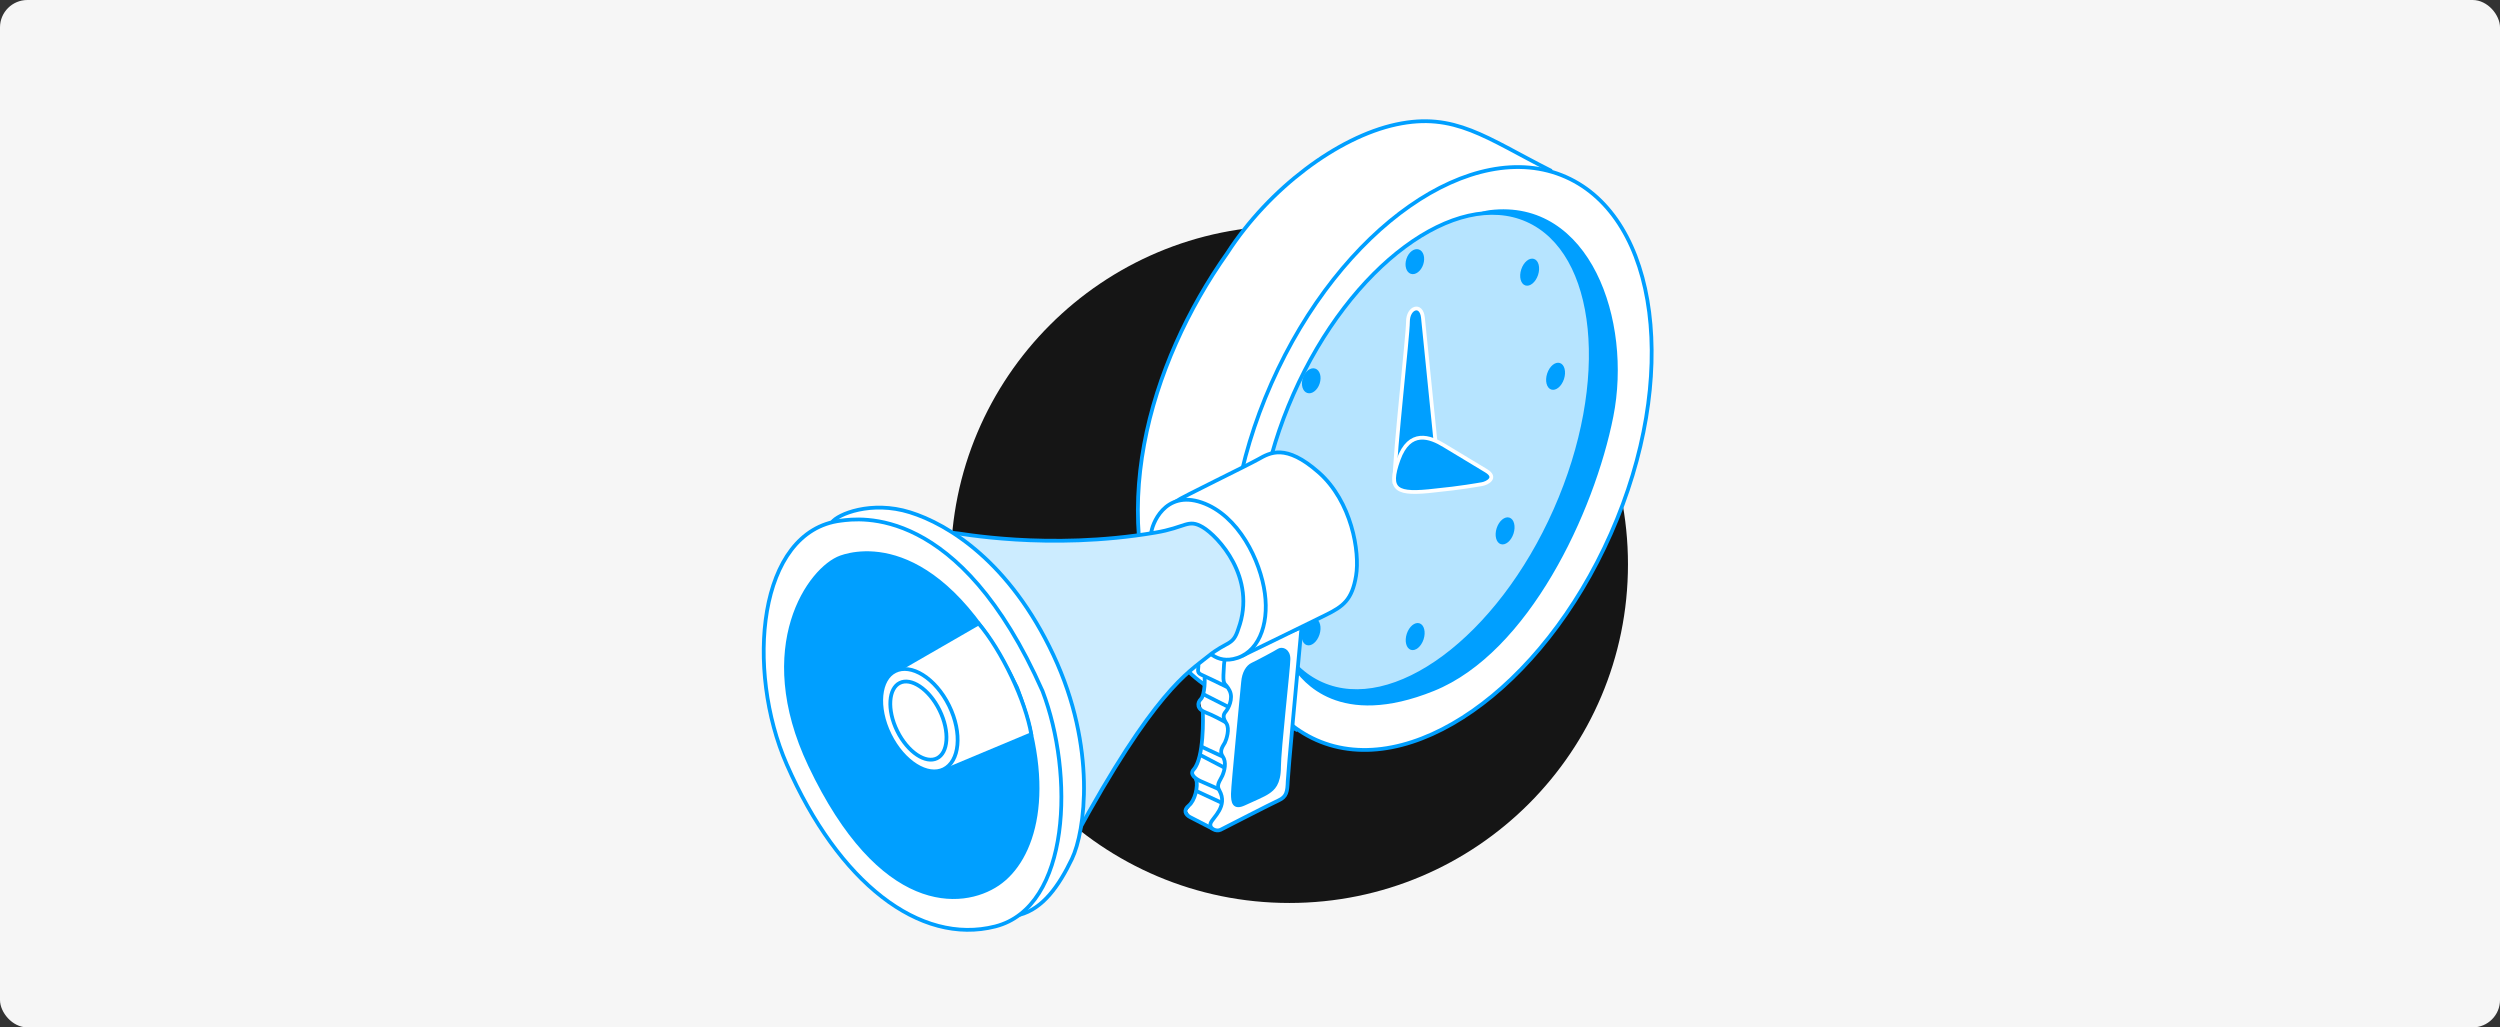 <svg width="730" height="300" viewBox="0 0 730 300" fill="none" xmlns="http://www.w3.org/2000/svg">
<rect x="0" y="0" width="730" height="300" fill="#333333" stroke="none"/>
<rect width="730" height="300" rx="8" fill="#F6F6F6"/>
<ellipse cx="376.5" cy="164.8" rx="98.868" ry="98.868" fill="#151515"/>
<path d="M358.383 73.879C335.582 106.123 321.763 151.956 342.261 190.188C343.873 192.952 348.986 199.308 356.54 202.625C364.094 205.941 374.274 210.916 378.42 212.989L452.581 49.696C433.926 40.253 424.713 32.653 407.67 36.338C390.627 40.023 370.589 54.994 358.383 73.879Z" fill="white" stroke="#009FFF" stroke-width="1.104"/>
<path d="M470.369 155.828C460.289 178.593 445.589 196.706 429.997 207.596C414.395 218.494 397.989 222.11 384.409 216.097C370.83 210.085 362.479 195.507 360.061 176.63C357.644 157.766 361.173 134.706 371.253 111.941C381.333 89.176 396.034 71.063 411.626 60.172C427.228 49.275 443.634 45.659 457.213 51.672C470.793 57.684 479.143 72.262 481.562 91.139C483.979 110.003 480.449 133.062 470.369 155.828Z" fill="white" stroke="#009FFF" stroke-width="1.104"/>
<path d="M418.494 201.243C391.087 212.298 380.723 198.48 377.959 194.564C387.402 151.495 412.045 64.667 435.077 61.903C463.866 58.448 476.073 93.686 470.545 121.555C465.018 149.423 445.902 190.188 418.494 201.243Z" fill="#009FFF" stroke="#009FFF" stroke-width="1.104"/>
<path d="M454.168 148.919C445.856 167.692 434.021 182.749 421.633 191.928C409.229 201.117 396.379 204.345 385.942 199.724C375.506 195.103 369.259 183.419 367.725 168.058C366.194 152.717 369.388 133.833 377.7 115.06C386.012 96.287 397.847 81.23 410.235 72.051C422.639 62.862 435.489 59.633 445.926 64.254C456.362 68.875 462.609 80.56 464.143 95.92C465.674 111.262 462.481 130.146 454.168 148.919Z" fill="#B6E4FF" stroke="#009FFF" stroke-width="1.104"/>
<ellipse cx="382.883" cy="111.19" rx="2.585" ry="3.747" transform="rotate(18.036 382.883 111.19)" fill="#009FFF"/>
<ellipse cx="413.132" cy="76.399" rx="2.585" ry="3.747" transform="rotate(18.036 413.132 76.399)" fill="#009FFF"/>
<ellipse cx="446.657" cy="79.473" rx="2.585" ry="4.073" transform="rotate(18.036 446.657 79.473)" fill="#009FFF"/>
<ellipse cx="454.228" cy="109.874" rx="2.585" ry="4.073" transform="rotate(18.036 454.228 109.874)" fill="#009FFF"/>
<ellipse cx="439.488" cy="155.017" rx="2.585" ry="4.073" transform="rotate(18.036 439.488 155.017)" fill="#009FFF"/>
<ellipse cx="413.231" cy="185.878" rx="2.585" ry="4.073" transform="rotate(18.036 413.231 185.878)" fill="#009FFF"/>
<ellipse cx="382.831" cy="184.496" rx="2.585" ry="4.073" transform="rotate(18.036 382.831 184.496)" fill="#009FFF"/>
<ellipse cx="372.237" cy="150.409" rx="2.585" ry="4.073" transform="rotate(18.036 372.237 150.409)" fill="#009FFF"/>
<path d="M411.124 93.916C411.124 98.062 407.209 132.148 407.209 140.209L419.416 131.457C418.264 120.018 415.869 96.265 415.5 92.764C415.04 88.388 411.124 89.77 411.124 93.916Z" fill="#009FFF" stroke="white" stroke-width="1.104"/>
<path d="M408.361 134.221C411.585 125.239 417.574 127.542 421.719 130.076C424.758 131.932 431.24 135.834 433.926 137.446C437.381 139.519 434.156 141.131 432.774 141.361C431.392 141.591 426.325 142.513 419.186 143.204C407.67 144.585 405.137 143.203 408.361 134.221Z" fill="#009FFF" stroke="white" stroke-width="1.104"/>
<path d="M349.569 195.96L350.338 193.267L379.576 184.419L375.344 232.507L355.339 242.124L352.646 240.97L349.184 239.431C348.671 239.303 347.414 238.585 346.491 236.738C348.953 233.969 349.312 230.711 349.184 229.429L348.799 227.506L348.03 225.582C348.03 225.326 348.338 224.582 349.569 223.659C351.108 218.427 351.236 210.963 351.108 207.886L350.338 204.808L351.877 200.961V197.884L349.569 195.96Z" fill="white"/>
<path d="M350.453 220.45L357.561 224.163" stroke="#009FFF" stroke-width="1.104"/>
<path d="M350.772 218.01L356.925 220.874" stroke="#009FFF" stroke-width="1.104"/>
<path d="M351.409 202.734L358.729 206.447" stroke="#009FFF" stroke-width="1.104"/>
<path d="M349.288 230.952L356.82 234.453" stroke="#009FFF" stroke-width="1.104"/>
<path d="M349.288 227.45C349.924 229.784 348.863 233.815 347.166 235.194C345.469 236.573 346.105 237.846 347.484 238.589C348.588 239.183 352.329 241.099 354.061 241.983" stroke="#009FFF" stroke-width="1.104"/>
<path d="M351.198 207.72C351.304 209.205 351.622 221.298 348.546 224.693C347.167 226.178 349.394 227.557 350.561 228.088C351.495 228.512 354.486 229.82 355.865 230.421" stroke="#009FFF" stroke-width="1.104"/>
<path d="M376.021 228.088C376.106 225.627 378.744 197.076 380.052 183.109L357.563 192.656C357.492 193.045 357.33 194.481 357.245 197.112C357.139 200.4 357.881 199.339 359.048 201.673C360.215 204.007 358.624 206.977 357.881 207.826C357.139 208.675 357.033 209.629 358.093 211.221C359.154 212.812 358.093 215.994 357.669 216.843C357.245 217.692 355.866 219.177 357.033 220.874C358.2 222.572 357.563 225.011 356.927 226.497C356.29 227.982 355.017 229.149 356.078 230.846C358.624 235.408 354.168 238.696 353.532 240.287C352.895 241.879 355.123 242.939 356.396 242.303C357.669 241.666 371.036 234.771 373.369 233.71C375.703 232.649 375.915 231.164 376.021 228.088Z" fill="white" stroke="#009FFF" stroke-width="1.104"/>
<path d="M365.73 194.035C367.109 193.399 372.52 190.534 373.474 189.898C374.367 189.368 376.233 189.898 376.233 192.444C376.233 194.99 373.474 218.965 373.474 223.95C373.474 228.936 371.671 230.315 370.292 231.27C368.913 232.225 366.261 233.286 363.291 234.665C360.32 236.044 360.002 234.24 360.002 231.801C360.002 229.361 362.76 201.991 362.972 199.233C363.184 196.475 364.351 194.672 365.73 194.035Z" fill="#009FFF" stroke="#009FFF" stroke-width="1.104"/>
<path d="M349.925 194.035C350.031 195.308 349.288 196.369 350.773 197.005C351.961 197.515 356.29 199.622 358.305 200.612" stroke="#009FFF" stroke-width="1.104"/>
<path d="M351.622 197.43C351.94 197.748 351.834 202.946 350.667 204.113C349.5 205.28 349.5 207.083 352.046 208.038C354.083 208.802 356.784 210.266 357.881 210.902" stroke="#009FFF" stroke-width="1.104"/>
<path d="M367.429 134.099C364.035 136.008 344.94 145.237 343.349 146.404C349.501 160.301 362.083 188.731 363.186 191.277C364.353 190.747 381.857 182.154 387.055 179.608C392.253 177.062 394.799 175.152 395.965 168.151C397.132 161.15 394.692 146.404 385.039 137.917C375.385 129.431 370.824 132.189 367.429 134.099Z" fill="white" stroke="#009FFF" stroke-width="1.104"/>
<path d="M350.879 146.722C340.059 143.009 336.24 153.299 336.134 155.845L350.349 186.397C351.197 188.907 354.338 193.631 360.108 192.443C367.322 190.958 370.611 182.684 369.338 173.242C368.065 163.801 361.7 150.435 350.879 146.722Z" fill="white" stroke="#009FFF" stroke-width="1.104"/>
<path d="M337.301 155.527C306.007 160.832 279.805 155.634 278.107 155.527L297.414 181.73C302.047 191.843 311.799 218.604 313.751 244.743C337.089 201.673 346.955 196.369 352.683 191.702C358.412 187.034 360.003 188.731 361.594 183.639C367.11 168.682 355.547 156.482 351.198 153.936C346.849 151.39 346.318 154.042 337.301 155.527Z" fill="#CCECFF" stroke="#009FFF" stroke-width="1.104"/>
<path d="M265.694 149.586C254.45 146.085 244.584 150.117 242.887 152.556C258.905 191.347 292.3 268.568 297.731 267.125C304.521 265.322 309.188 258.745 313.007 250.789C316.826 242.833 320.327 218.434 307.597 191.277C294.867 164.119 276.939 153.087 265.694 149.586Z" fill="white" stroke="#009FFF" stroke-width="1.104"/>
<path d="M304.415 201.779C280.122 146.934 250.737 151.39 245.539 152.026C221.14 155.014 217.682 195.626 229.733 223.207C244.797 257.684 268.559 276.142 290.624 270.52C312.689 264.898 313.644 225.859 304.415 201.779Z" fill="white" stroke="#009FFF" stroke-width="1.104"/>
<path d="M296.989 200.825C274.712 155.315 250.631 160.938 245.539 162.741C236.522 165.935 220.058 188.71 236.522 223.42C257.102 266.808 280.865 265.217 291.367 258.109C301.869 251.002 308.34 230.952 296.989 200.825Z" fill="#009FFF" stroke="#009FFF" stroke-width="1.104"/>
<path d="M262.936 195.202L285.743 182.047C292.426 189.791 299.534 204.749 301.125 214.402L275.772 225.011L262.936 195.202Z" fill="white" stroke="#009FFF" stroke-width="1.104"/>
<path d="M277.123 206.033C279.104 210.051 279.88 214.161 279.558 217.543C279.236 220.936 277.826 223.504 275.536 224.633C273.245 225.762 270.35 225.316 267.463 223.506C264.584 221.701 261.797 218.582 259.816 214.564C257.835 210.546 257.059 206.436 257.381 203.053C257.704 199.661 259.113 197.093 261.404 195.964C263.695 194.835 266.59 195.281 269.477 197.091C272.355 198.896 275.143 202.014 277.123 206.033Z" fill="white" stroke="#009FFF" stroke-width="1.104"/>
<path d="M274.342 207.372C275.873 210.478 276.516 213.625 276.343 216.189C276.169 218.769 275.186 220.641 273.595 221.425C272.005 222.209 269.921 221.849 267.769 220.415C265.63 218.991 263.526 216.564 261.995 213.459C260.464 210.353 259.821 207.206 259.994 204.643C260.168 202.063 261.151 200.191 262.742 199.407C264.333 198.622 266.416 198.983 268.568 200.416C270.707 201.84 272.812 204.267 274.342 207.372Z" fill="white" stroke="#009FFF" stroke-width="1.104"/>
</svg>
